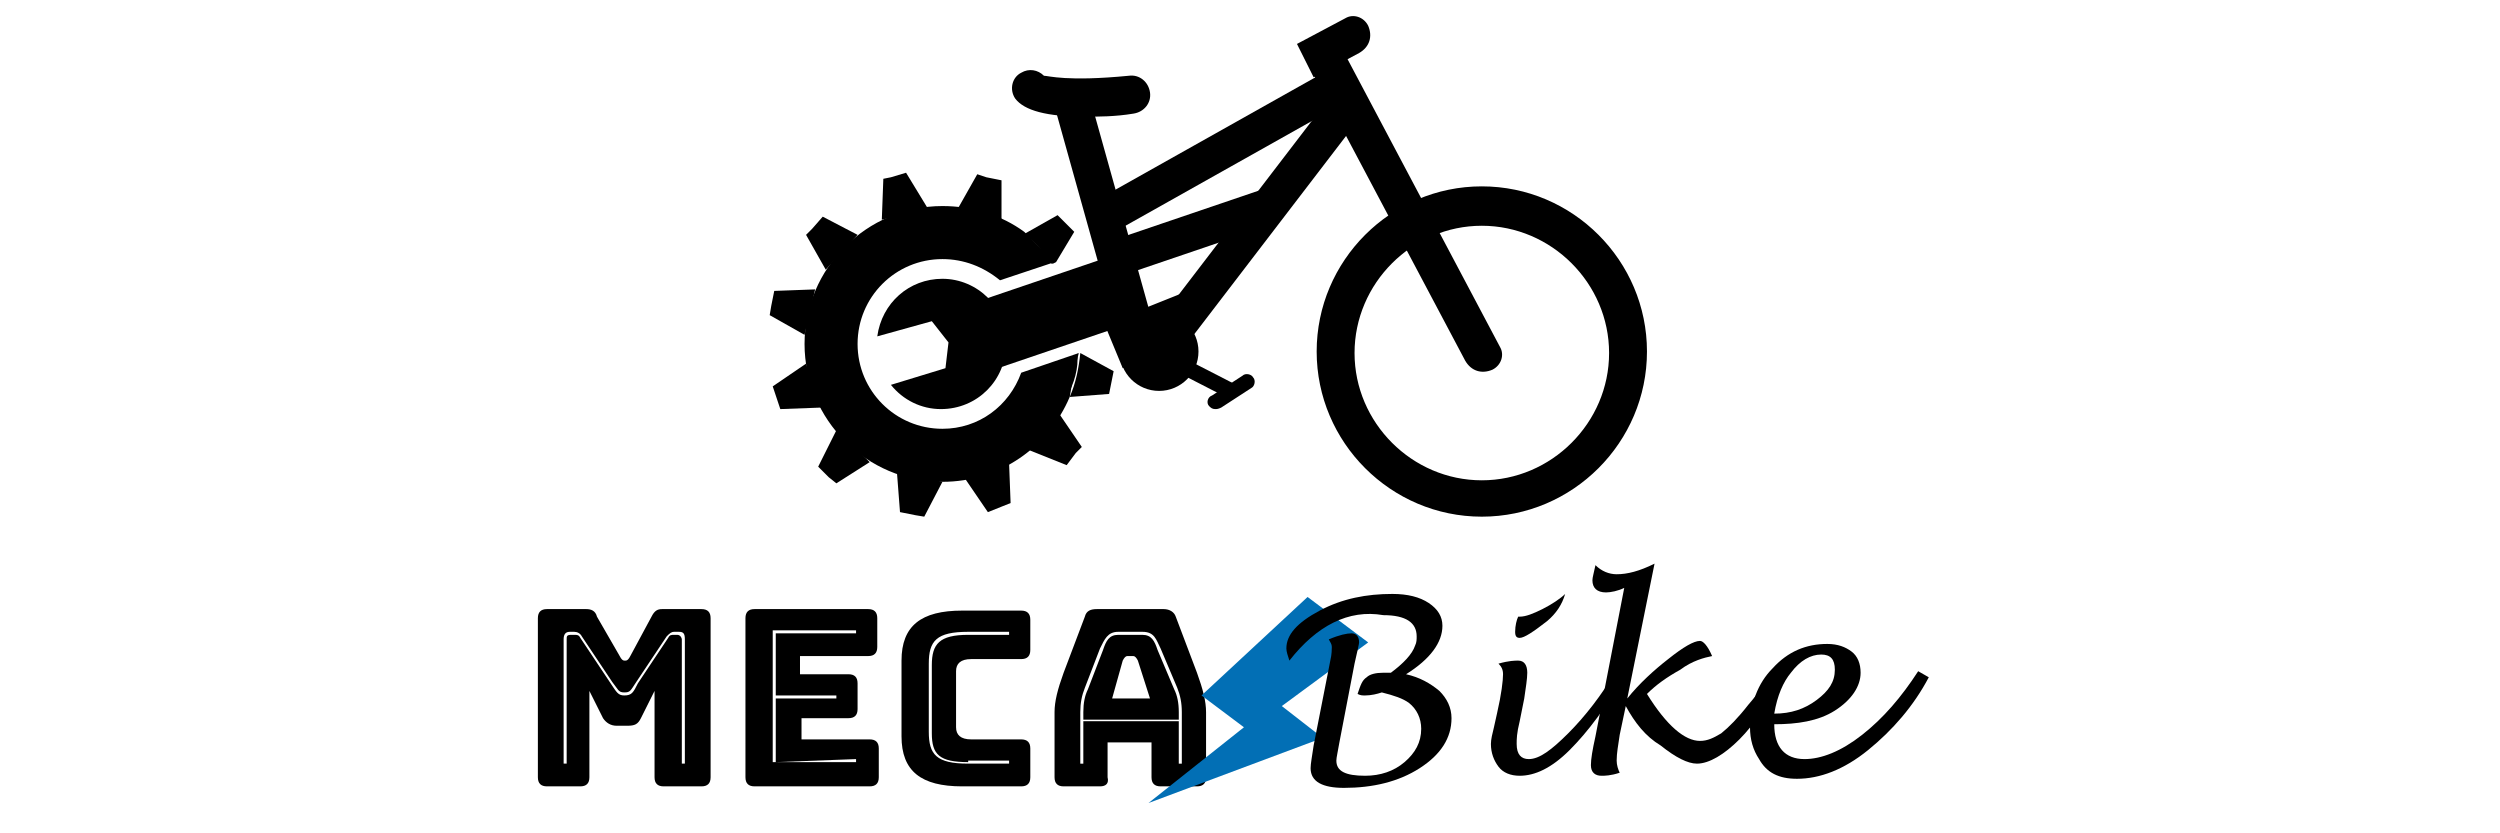<?xml version="1.0" encoding="utf-8"?>
<!-- Generator: Adobe Illustrator 23.0.2, SVG Export Plug-In . SVG Version: 6.00 Build 0)  -->
<svg version="1.1" id="Calque_1" xmlns="http://www.w3.org/2000/svg" xmlns:xlink="http://www.w3.org/1999/xlink" x="0px" y="0px"
	 viewBox="0 0 165 55" style="enable-background:new 0 0 165 55;" xml:space="preserve">
<style type="text/css">
	.st0{fill:#026FB5;}
</style>
<g>
	<path d="M36.1,51.9c-0.4,0-0.6-0.2-0.6-0.6V40.8c0-0.4,0.2-0.6,0.6-0.6h2.6c0.3,0,0.6,0.1,0.7,0.5l1.5,2.6c0.1,0.2,0.2,0.3,0.3,0.3
		h0.1c0.1,0,0.2-0.1,0.3-0.3l1.4-2.6c0.2-0.4,0.4-0.5,0.7-0.5h2.6c0.4,0,0.6,0.2,0.6,0.6v10.5c0,0.4-0.2,0.6-0.6,0.6h-2.5
		c-0.4,0-0.6-0.2-0.6-0.6v-5.7l-0.9,1.8c-0.2,0.4-0.4,0.5-0.9,0.5h-0.7c-0.4,0-0.7-0.2-0.9-0.5l-0.9-1.8v5.7c0,0.4-0.2,0.6-0.6,0.6
		H36.1L36.1,51.9z M40.4,45l-2-3c-0.1-0.2-0.3-0.3-0.5-0.3h-0.3c-0.3,0-0.4,0.2-0.4,0.5v8.2h0.2v-8.2c0-0.2,0-0.3,0.3-0.3h0.2
		c0.2,0,0.3,0,0.4,0.2l2,3c0.4,0.6,0.5,0.8,0.9,0.8c0.5,0,0.6-0.2,0.9-0.8l2-3c0.1-0.2,0.2-0.2,0.4-0.2h0.2c0.2,0,0.3,0.2,0.3,0.3
		v8.2h0.2v-8.2c0-0.4-0.1-0.5-0.4-0.5h-0.3c-0.2,0-0.3,0.1-0.5,0.3l-2,3c-0.4,0.6-0.4,0.7-0.8,0.7C40.8,45.7,40.8,45.5,40.4,45z"/>
	<path d="M49.8,51.9c-0.4,0-0.6-0.2-0.6-0.6V40.8c0-0.4,0.2-0.6,0.6-0.6h7.5c0.4,0,0.6,0.2,0.6,0.6v1.9c0,0.4-0.2,0.6-0.6,0.6h-4.5
		v1.2H56c0.4,0,0.6,0.2,0.6,0.6v1.7c0,0.4-0.2,0.6-0.6,0.6h-3.1v1.4h4.5c0.4,0,0.6,0.2,0.6,0.6v1.9c0,0.4-0.2,0.6-0.6,0.6L49.8,51.9
		L49.8,51.9z M51.2,50.3v-4.2h4v-0.2h-4v-4.1h5.3v-0.2H51v8.7h5.5v-0.2L51.2,50.3L51.2,50.3z"/>
	<path d="M63.5,51.9c-2.7,0-4-1-4-3.3v-5c0-2.3,1.3-3.3,4-3.3h3.9c0.4,0,0.6,0.2,0.6,0.6v2c0,0.4-0.2,0.6-0.6,0.6h-3.3
		c-0.7,0-1,0.3-1,0.8V48c0,0.5,0.3,0.8,1,0.8h3.3c0.4,0,0.6,0.2,0.6,0.6v1.9c0,0.4-0.2,0.6-0.6,0.6L63.5,51.9L63.5,51.9z M63.9,50.3
		c-1.9,0-2.4-0.5-2.4-1.9v-4.5c0-1.4,0.5-2,2.4-2h2.7v-0.2h-2.7c-2.1,0-2.6,0.6-2.6,2.1v4.5c0,1.5,0.5,2.1,2.6,2.1h2.7v-0.2H63.9z"
		/>
	<path d="M72.6,51.9h-2.4c-0.4,0-0.6-0.2-0.6-0.6V47c0-0.7,0.2-1.5,0.6-2.6l1.4-3.7c0.1-0.4,0.4-0.5,0.8-0.5h4.4
		c0.4,0,0.7,0.2,0.8,0.5l1.4,3.7c0.4,1.1,0.6,1.9,0.6,2.6v4.3c0,0.4-0.2,0.6-0.6,0.6h-2.4c-0.4,0-0.6-0.2-0.6-0.6V49h-2.9v2.3
		C73.2,51.7,73,51.9,72.6,51.9z M78,50.4V47c0-0.6-0.1-1.1-0.3-1.6l-1.1-2.6c-0.3-0.6-0.4-1.1-1.2-1.1h-1.6c-0.7,0-0.9,0.5-1.2,1.1
		l-1,2.6c-0.2,0.5-0.3,1-0.3,1.6v3.4h0.2v-2.8h6.3v2.8H78L78,50.4z M71.8,45.5l1-2.6c0.2-0.6,0.4-1,1-1h1.6c0.6,0,0.8,0.4,1,1
		l1.1,2.6c0.2,0.4,0.3,0.9,0.3,1.5v0.5h-6.3V47C71.5,46.4,71.6,45.9,71.8,45.5z M73.4,46.1h2.5l-0.8-2.5c-0.1-0.2-0.2-0.3-0.3-0.3
		h-0.4c-0.1,0-0.2,0.1-0.3,0.3L73.4,46.1z"/>
</g>
<polygon class="st0" points="86.3,39.4 90.3,42.4 84.6,46.6 87.3,48.7 75.8,53 82.1,48 79.3,45.9 "/>
<g>
	<path d="M85.1,43.6c-0.1-0.3-0.2-0.6-0.2-0.8c0-0.9,0.7-1.7,2.2-2.5c1.5-0.8,3.1-1.1,4.8-1.1c1,0,1.8,0.2,2.4,0.6s0.9,0.9,0.9,1.5
		c0,1.1-0.8,2.2-2.4,3.2c0.9,0.2,1.6,0.6,2.2,1.1c0.5,0.5,0.8,1.1,0.8,1.8c0,1.3-0.7,2.4-2.1,3.3s-3.1,1.3-5,1.3
		c-1.4,0-2.2-0.4-2.2-1.3c0-0.3,0.1-0.8,0.2-1.5l1.1-5.6c0.1-0.4,0.1-0.8,0.1-0.9c0-0.2-0.1-0.3-0.2-0.5c0.7-0.3,1.2-0.4,1.5-0.4
		c0.3,0,0.5,0.2,0.5,0.6c0,0.1-0.1,0.5-0.3,1.4l-1,5.2c-0.1,0.6-0.2,1-0.2,1.2c0,0.7,0.6,1,1.9,1c1,0,1.9-0.3,2.6-0.9
		c0.7-0.6,1.1-1.3,1.1-2.2c0-0.7-0.3-1.3-0.8-1.7c-0.4-0.3-1-0.5-1.8-0.7c-0.3,0.1-0.7,0.2-1.1,0.2c-0.2,0-0.3,0-0.5-0.1
		c0.2-0.6,0.3-0.9,0.6-1.1c0.2-0.2,0.6-0.3,1.1-0.3c0.1,0,0.3,0,0.5,0c0.8-0.6,1.4-1.2,1.6-1.8c0.1-0.2,0.1-0.4,0.1-0.6
		c0-0.9-0.7-1.4-2.2-1.4C89,40.2,86.9,41.3,85.1,43.6L85.1,43.6L85.1,43.6z"/>
	<path d="M107.2,44.6c-1.2,2.1-2.4,3.7-3.6,4.9c-1.2,1.2-2.3,1.7-3.3,1.7c-0.6,0-1.1-0.2-1.4-0.6s-0.5-0.9-0.5-1.5
		c0-0.3,0.1-0.7,0.2-1.1l0.2-0.9c0.3-1.3,0.4-2.2,0.4-2.6c0-0.3-0.1-0.5-0.3-0.7c0.7-0.2,1.1-0.2,1.3-0.2c0.4,0,0.6,0.3,0.6,0.8
		c0,0.4-0.1,1-0.2,1.7l-0.3,1.5c-0.2,0.8-0.2,1.2-0.2,1.5c0,0.7,0.3,1,0.8,1c0.7,0,1.5-0.6,2.6-1.7c1.1-1.1,2.2-2.5,3.2-4.2
		L107.2,44.6z M100.3,40.7c0.4,0,0.9-0.2,1.5-0.5c0.6-0.3,1.2-0.7,1.5-1c-0.2,0.7-0.6,1.3-1.2,1.8c-0.9,0.7-1.5,1.1-1.8,1.1
		c-0.2,0-0.3-0.1-0.3-0.4c0-0.4,0.1-0.8,0.2-1H100.3L100.3,40.7z"/>
	<path d="M107.3,46.6l-0.4,1.9c-0.1,0.7-0.2,1.2-0.2,1.7c0,0.3,0.1,0.6,0.2,0.8c-0.6,0.2-1,0.2-1.2,0.2c-0.4,0-0.7-0.2-0.7-0.7
		c0-0.4,0.1-1,0.3-1.9l1.9-9.8c-0.4,0.2-0.9,0.3-1.2,0.3c-0.6,0-0.9-0.3-0.9-0.8c0-0.2,0.1-0.5,0.2-1c0.4,0.4,0.9,0.6,1.4,0.6
		c0.7,0,1.5-0.2,2.5-0.7l-1.8,8.9c0.8-1,1.8-1.9,2.7-2.6c1-0.8,1.7-1.2,2.1-1.2c0.2,0,0.5,0.3,0.8,1c-0.5,0.1-1.3,0.3-2.1,0.9
		c-0.9,0.5-1.6,1-2.2,1.6c1.3,2.1,2.5,3.1,3.5,3.1c0.5,0,0.9-0.2,1.4-0.5c0.5-0.4,1.1-1,1.8-1.9c0.7-0.8,1.3-1.7,1.7-2.4l0.7,0.4
		c-1,1.8-2,3.3-3,4.3s-2,1.6-2.8,1.6c-0.6,0-1.4-0.4-2.4-1.2C108.6,48.6,107.9,47.7,107.3,46.6L107.3,46.6z"/>
	<path d="M117.1,47.8c0,1.5,0.7,2.3,2,2.3c1.1,0,2.4-0.5,3.8-1.6c1.4-1.1,2.6-2.5,3.7-4.2l0.7,0.4c-1,1.9-2.4,3.5-4,4.8
		c-1.6,1.3-3.2,1.9-4.7,1.9c-1.2,0-2-0.4-2.5-1.3c-0.4-0.6-0.6-1.3-0.6-2.1c0-1.5,0.5-2.9,1.5-3.9c1-1.1,2.2-1.6,3.6-1.6
		c0.7,0,1.2,0.2,1.6,0.5c0.4,0.3,0.6,0.8,0.6,1.4c0,0.9-0.6,1.8-1.7,2.5S118.6,47.8,117.1,47.8L117.1,47.8L117.1,47.8z M117.1,47.1
		c1.1,0,2-0.3,2.8-0.9c0.8-0.6,1.2-1.2,1.2-2c0-0.7-0.3-1-0.9-1c-0.7,0-1.4,0.4-2,1.2C117.7,45,117.3,45.9,117.1,47.1L117.1,47.1z"
		/>
</g>
<g>
	<path d="M97.8,34.1c-6,0-10.9-4.9-10.9-10.9s4.9-10.9,10.9-10.9c6,0,10.9,4.9,10.9,10.9S103.8,34.1,97.8,34.1z M97.8,14.9
		c-4.6,0-8.4,3.8-8.4,8.4s3.8,8.4,8.4,8.4c4.6,0,8.4-3.8,8.4-8.4S102.4,14.9,97.8,14.9z"/>
	<polygon points="61.2,13.7 59.8,11.4 58.8,11.7 58.8,11.7 58.3,11.8 58.2,14.5 59.5,14.2 59.5,14.2 	"/>
	<polygon points="56.6,15.5 54.3,14.3 53.6,15.1 53.6,15.1 53.2,15.5 54.5,17.8 55.4,16.8 55.4,16.8 	"/>
	<polygon points="53.8,19.1 51.1,19.2 50.9,20.2 50.9,20.2 50.8,20.8 53.1,22.1 53.4,20.8 53.4,20.8 	"/>
	<polygon points="53.2,24 51,25.5 51.3,26.4 51.3,26.4 51.5,27 54.2,26.9 53.7,25.6 53.7,25.6 	"/>
	<polygon points="55.2,28.4 54,30.8 54.7,31.5 54.7,31.5 55.2,31.9 57.4,30.5 56.5,29.6 56.5,29.6 	"/>
	<polygon points="59.2,31.2 59.4,33.8 60.4,34 60.4,34 61,34.1 62.2,31.8 60.9,31.5 60.9,31.5 	"/>
	<polygon points="63.7,31.6 65.2,33.8 66.2,33.4 66.2,33.4 66.7,33.2 66.6,30.6 65.3,31 65.3,31 	"/>
	<polygon points="67.9,29.7 70.4,30.7 71,29.9 71,29.9 71.4,29.5 69.9,27.3 69,28.3 69,28.3 	"/>
	<polygon points="71.2,22.1 73.5,20.9 73.3,19.9 73.3,19.9 73.1,19.3 70.5,19.2 70.8,20.5 70.8,20.5 	"/>
	<polygon points="66.1,14.6 66.1,11.9 65.1,11.7 65.1,11.7 64.5,11.5 63.2,13.8 64.4,14.1 64.4,14.1 	"/>
	<rect x="62.7" y="18.5" transform="matrix(0.947 -0.322 0.322 0.947 -3.022 23.32)" width="12.7" height="4.6"/>
	<rect x="72.4" y="14.3" transform="matrix(0.947 -0.322 0.322 0.947 -0.829 26.003)" width="11.6" height="2.4"/>
	<rect x="71.7" y="9" transform="matrix(0.872 -0.49 0.49 0.872 5.294 40.586)" width="17" height="2.4"/>
	<rect x="74.1" y="13.1" transform="matrix(0.608 -0.794 0.794 0.608 21.271 71.717)" width="18.4" height="2.4"/>
	<circle cx="76.5" cy="23.2" r="2.6"/>
	<path d="M76.5,23.4l-2.4,0.9l-1.2-2.9l5-2l0.1,0.3C78.6,21.2,77.9,22.8,76.5,23.4z"/>
	<rect x="72" y="6.1" transform="matrix(0.963 -0.269 0.269 0.963 -1.449 20.252)" width="2.4" height="18.6"/>
	<path d="M88.3,2.7L99,22.9c0.3,0.5,0.1,1.2-0.5,1.5l0,0c-0.7,0.3-1.4,0.1-1.8-0.6l-10.6-20L88.3,2.7z"/>
	<path d="M85.6,2.9l3.2-1.7c0.5-0.3,1.2-0.1,1.5,0.5l0,0c0.3,0.7,0.1,1.4-0.6,1.8l-3,1.6L85.6,2.9z"/>
	<path d="M71.6,7.7c-2.5,0-4-0.4-4.6-1.2c-0.4-0.6-0.2-1.4,0.4-1.7c0.5-0.3,1.1-0.2,1.5,0.2C69.2,5,70.4,5.4,74.5,5
		c0.7-0.1,1.3,0.4,1.4,1.1s-0.4,1.3-1.1,1.4C73.6,7.7,72.5,7.7,71.6,7.7z"/>
	<path d="M80.9,26.2c-0.1,0-0.2,0-0.2-0.1L77,24.2c-0.3-0.1-0.3-0.4-0.2-0.7c0.1-0.3,0.4-0.3,0.7-0.2l3.7,1.9
		c0.3,0.1,0.3,0.4,0.2,0.7C81.3,26.1,81.1,26.2,80.9,26.2z"/>
	<path d="M80.2,27c-0.2,0-0.3-0.1-0.4-0.2c-0.2-0.2-0.1-0.6,0.2-0.7l2-1.3c0.2-0.2,0.6-0.1,0.7,0.1c0.2,0.2,0.1,0.6-0.1,0.7l-2,1.3
		C80.4,27,80.3,27,80.2,27z"/>
	<g>
		<path d="M62.2,18.4c-2.2,0-4,1.6-4.3,3.8l3.6-1l1.1,1.4l-0.2,1.7l-3.6,1.1c0.8,1,2,1.6,3.3,1.6c2.4,0,4.3-1.9,4.3-4.3
			C66.5,20.3,64.5,18.4,62.2,18.4z"/>
		<path d="M58.8,25.4L58.8,25.4C58.8,25.4,58.8,25.4,58.8,25.4L58.8,25.4z"/>
		<path d="M57.9,22.2L57.9,22.2C57.9,22.2,57.9,22.2,57.9,22.2L57.9,22.2z"/>
	</g>
	<g>
		<path d="M73.5,24.5l-2.2-1.2l0,0c-0.1,1-0.3,2-0.7,2.9l2.6-0.2l0.2-1l0,0L73.5,24.5z"/>
		<path d="M70.9,24.5l0.3-1.2l-3.8,1.3c-0.8,2.2-2.8,3.7-5.2,3.7c-3.1,0-5.6-2.5-5.6-5.6s2.5-5.6,5.6-5.6c1.4,0,2.7,0.5,3.8,1.4
			l3.6-1.2l-1.1-1.1l-0.9-0.9l0,0c-1.5-1.1-3.4-1.7-5.4-1.7c-5,0-9.1,4.1-9.1,9.1s4.1,9.1,9.1,9.1c3.8,0,7-2.3,8.4-5.6h0L70.9,24.5z
			"/>
		<path d="M71.1,23.3l-0.3,1.2l-0.4,1.7h0C70.9,25.3,71.2,24.3,71.1,23.3L71.1,23.3z"/>
		<path d="M68.8,16.6L68.8,16.6c0.2,0.3,0.4,0.5,0.7,0.8l0.2-0.1l1.2-2l-0.7-0.7l0,0l-0.4-0.4l-2.3,1.3C68,15.7,68.4,16.1,68.8,16.6
			z"/>
		<path d="M68.3,16.3l1.1,1.1l0.1,0c-0.2-0.3-0.4-0.6-0.7-0.8l0,0c-0.4-0.4-0.9-0.9-1.4-1.2l0,0L68.3,16.3z"/>
	</g>
</g>
</svg>
